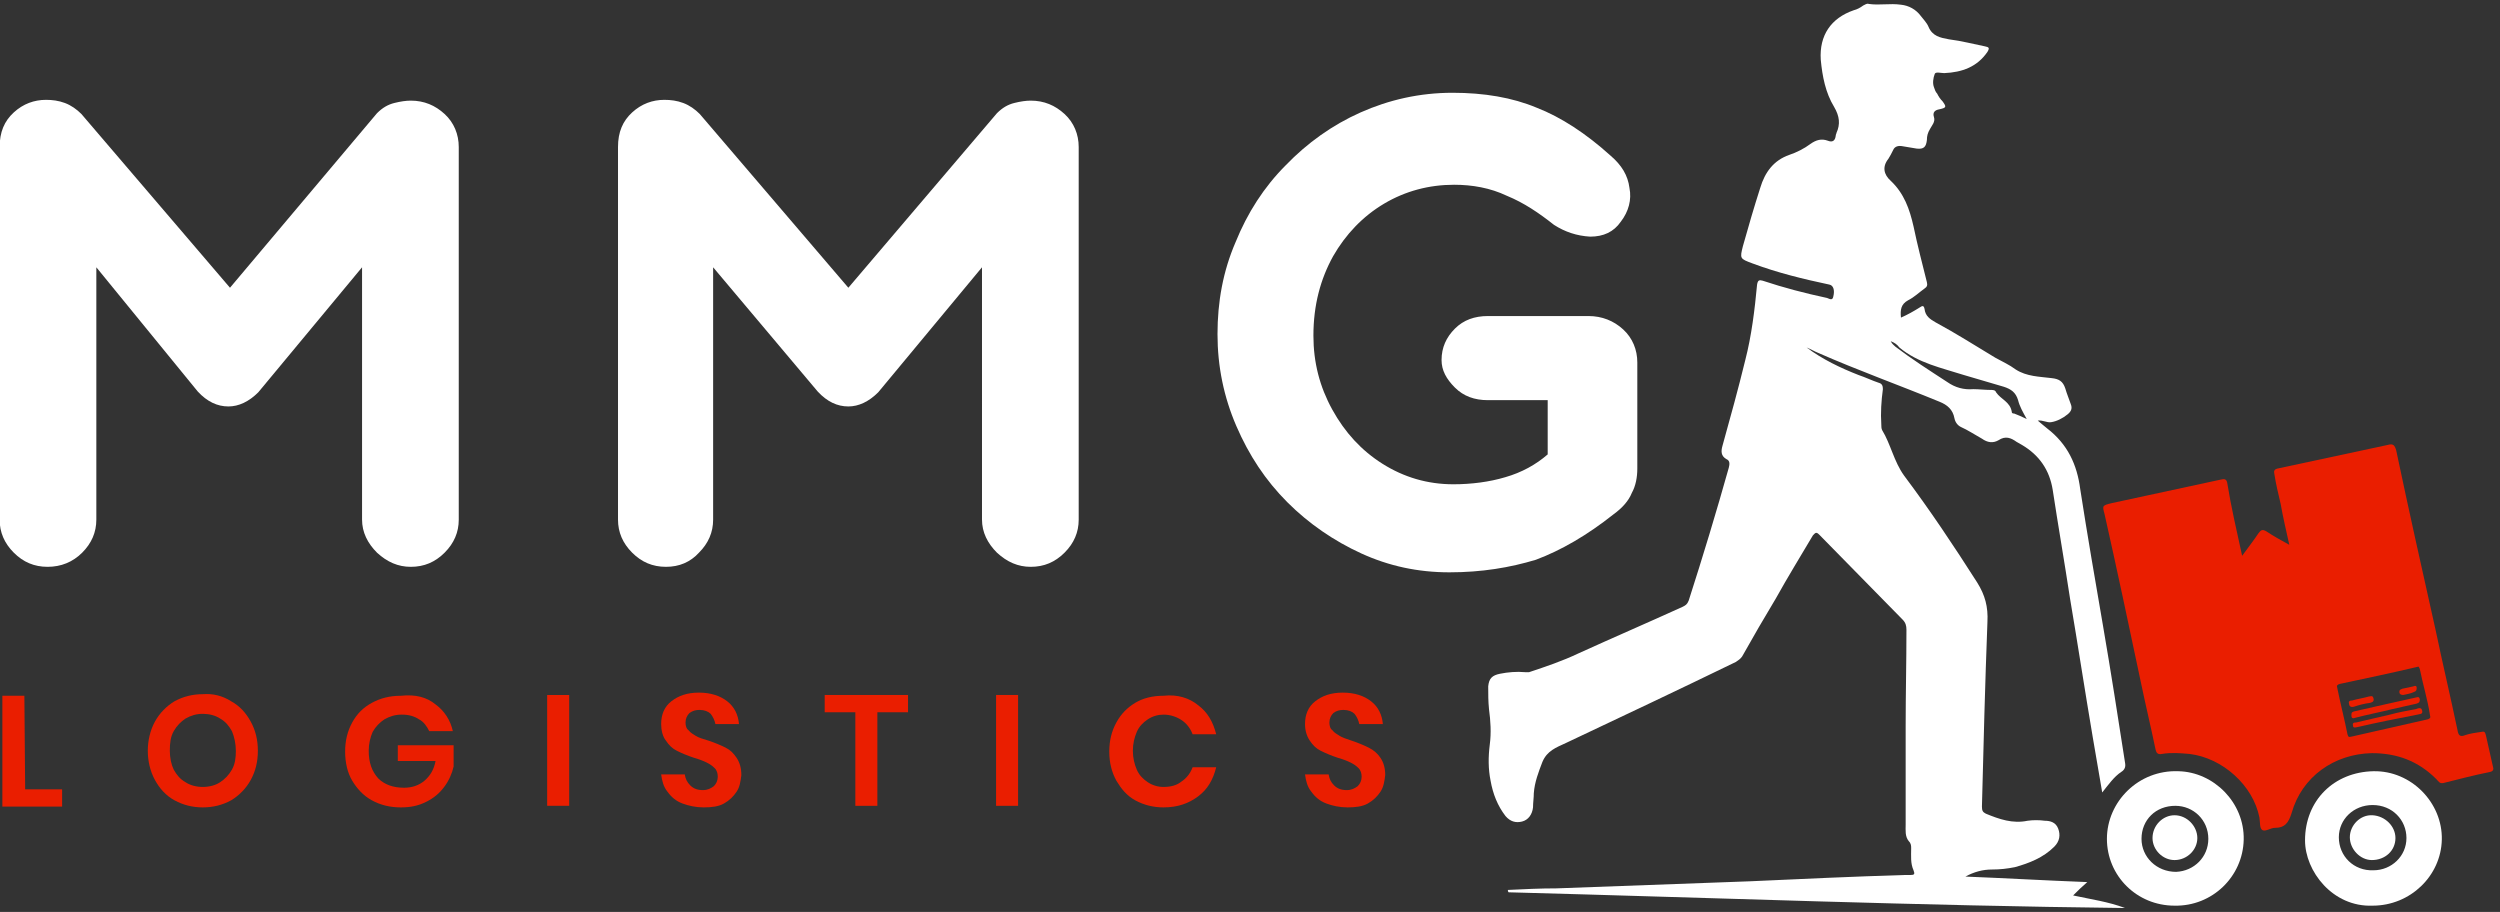 <?xml version="1.0" encoding="UTF-8"?>
<svg xmlns="http://www.w3.org/2000/svg" xmlns:xlink="http://www.w3.org/1999/xlink" version="1.1" id="Layer_1" x="0px" y="0px" viewBox="0 0 318 116" style="enable-background:new 0 0 318 116;" xml:space="preserve">
<rect x="0" y="0" width="318" height="116" fill="#333333" stroke="none"/>
<style type="text/css">
	.st0{fill:#FFFFFF;}
	.st1{fill:#EA1E00;}
</style>
<g>
	<g>
		<g>
			<g transform="translate(159.754, 204)">
				<path class="st0" d="M-153.7-131.9c-1.7,0-3.1-0.6-4.3-1.8s-1.8-2.6-1.8-4.2v-47.4c0-1.9,0.6-3.3,1.8-4.4      c1.2-1.1,2.6-1.6,4.1-1.6c0.8,0,1.6,0.1,2.4,0.4c0.8,0.3,1.5,0.8,2.1,1.4l18.9,22.1l18.7-22.2c0.7-0.7,1.4-1.1,2.2-1.3      c0.8-0.2,1.5-0.3,2.1-0.3c1.7,0,3.1,0.6,4.3,1.7c1.2,1.1,1.8,2.6,1.8,4.2v47.4c0,1.6-0.6,3-1.8,4.2c-1.2,1.2-2.6,1.8-4.3,1.8      c-1.6,0-3-0.6-4.3-1.8c-1.2-1.2-1.9-2.6-1.9-4.2V-170l-13.2,15.9c-1.2,1.2-2.5,1.8-3.8,1.8c-1.4,0-2.7-0.6-3.9-1.9l-12.9-15.8      v32.1c0,1.6-0.6,3-1.8,4.2S-152-131.9-153.7-131.9z"></path>
			</g>
		</g>
		<g>
			<g transform="translate(220.81, 204)">
				<path class="st0" d="M-136.1-131.9c-1.7,0-3.1-0.6-4.3-1.8c-1.2-1.2-1.8-2.6-1.8-4.2v-47.4c0-1.9,0.6-3.3,1.8-4.4      c1.2-1.1,2.6-1.6,4.1-1.6c0.8,0,1.6,0.1,2.4,0.4c0.8,0.3,1.5,0.8,2.1,1.4l18.9,22.1l18.9-22.2c0.7-0.7,1.4-1.1,2.2-1.3      c0.8-0.2,1.5-0.3,2.1-0.3c1.7,0,3.1,0.6,4.3,1.7c1.2,1.1,1.8,2.6,1.8,4.2v47.4c0,1.6-0.6,3-1.8,4.2c-1.2,1.2-2.6,1.8-4.3,1.8      c-1.6,0-3-0.6-4.3-1.8c-1.2-1.2-1.9-2.6-1.9-4.2V-170l-13.2,15.9c-1.2,1.2-2.5,1.8-3.8,1.8c-1.4,0-2.7-0.6-3.9-1.9l-13.3-15.8      v32.1c0,1.6-0.6,3-1.8,4.2C-133-132.5-134.4-131.9-136.1-131.9z"></path>
			</g>
		</g>
		<g>
			<g transform="translate(281.866, 204)">
				<path class="st0" d="M-97.5-131.2c-4,0-7.7-0.8-11.2-2.4c-3.5-1.6-6.7-3.8-9.4-6.5c-2.8-2.8-4.9-6-6.5-9.7s-2.4-7.6-2.4-11.7      s0.7-8,2.3-11.7c1.5-3.7,3.6-7,6.4-9.8c2.7-2.8,5.9-5.1,9.5-6.7c3.6-1.6,7.5-2.5,11.7-2.5c4,0,7.6,0.6,10.7,1.9      c3.1,1.2,6.3,3.3,9.4,6.1c1.4,1.2,2.2,2.5,2.4,4.1c0.3,1.5-0.1,3-1.1,4.3c-0.9,1.3-2.2,1.9-3.9,1.9c-1.7-0.1-3.2-0.6-4.6-1.5      c-1.9-1.5-3.8-2.8-6-3.7c-2.1-1-4.4-1.4-6.7-1.4c-3.2,0-6.2,0.8-8.9,2.4c-2.7,1.6-4.9,3.9-6.5,6.7c-1.6,2.9-2.5,6.2-2.5,10.1      c0,3.4,0.8,6.5,2.4,9.4c1.6,2.9,3.7,5.2,6.4,6.9s5.7,2.6,9,2.6c2.3,0,4.6-0.3,6.6-0.9c2.1-0.6,3.9-1.6,5.4-2.9v-6.9h-7.6      c-1.7,0-3.1-0.5-4.2-1.6c-1.1-1.1-1.7-2.2-1.7-3.5c0-1.6,0.6-2.9,1.7-4c1.1-1.1,2.5-1.6,4.2-1.6h12.8c1.7,0,3.2,0.6,4.4,1.7      c1.2,1.1,1.8,2.6,1.8,4.2v13.5c0,1.1-0.2,2.2-0.7,3.1c-0.4,1-1.2,1.9-2.3,2.7c-3.4,2.7-6.7,4.6-9.9,5.8      C-89.8-131.8-93.4-131.2-97.5-131.2z"></path>
			</g>
		</g>
	</g>
	<g>
		<path class="st0" d="M191.8,113.2c2.1-0.1,4.1-0.2,6.2-0.2c8.2-0.3,16.4-0.6,24.6-0.9c6.5-0.3,13.1-0.6,19.6-0.8    c0.3,0,0.5,0,0.8,0c0.5,0,0.6-0.1,0.4-0.6c-0.4-0.9-0.3-1.8-0.3-2.8c0-0.3,0-0.6-0.3-0.9c-0.5-0.6-0.4-1.4-0.4-2.1    c0-4.2,0-8.4,0-12.6c0-4.1,0.1-8.1,0.1-12.2c0-0.5-0.1-0.9-0.5-1.3c-3.5-3.6-7.1-7.2-10.6-10.8c-0.4-0.4-0.5-0.2-0.8,0.1    c-1.6,2.7-3.2,5.3-4.7,8c-1.5,2.5-2.9,4.9-4.3,7.4c-0.2,0.3-0.5,0.5-0.8,0.7c-7.2,3.5-14.4,6.9-21.6,10.3c-1.3,0.6-2.4,1-3,2.4    c-0.5,1.3-1,2.6-1.1,4c0,0.6-0.1,1.2-0.1,1.8c-0.1,0.9-0.6,1.6-1.4,1.8c-0.8,0.2-1.5,0-2.1-0.7c-1-1.3-1.6-2.8-1.9-4.5    c-0.3-1.5-0.3-3-0.1-4.6c0.2-1.5,0.1-3-0.1-4.5c-0.1-1-0.1-1.9-0.1-2.9c0.1-1,0.5-1.4,1.5-1.6s2.1-0.3,3.2-0.2c0.2,0,0.4,0,0.5,0    c2.1-0.7,4.2-1.4,6.3-2.4c4.4-2,8.8-3.9,13.2-5.9c0.4-0.2,0.6-0.3,0.8-0.8c1.8-5.6,3.5-11.2,5.1-16.9c0.1-0.4,0.2-0.9-0.3-1.1    c-0.7-0.4-0.7-1-0.5-1.7c1-3.6,2-7.2,2.9-10.9c0.8-3.1,1.2-6.4,1.5-9.6c0.1-0.6,0.3-0.6,0.7-0.5c2.7,0.9,5.4,1.6,8.2,2.2    c0.3,0.1,0.7,0.4,0.8-0.2c0.2-0.8,0-1.4-0.5-1.5c-3.3-0.7-6.6-1.5-9.8-2.7c-1.6-0.6-1.6-0.6-1.2-2.2c0.7-2.5,1.4-4.9,2.2-7.4    c0.6-2,1.7-3.5,3.7-4.2c0.9-0.3,1.9-0.8,2.7-1.4c0.7-0.5,1.4-0.7,2.2-0.4c0.5,0.2,0.9,0.1,1-0.6c0-0.2,0.1-0.3,0.1-0.4    c0.5-1.1,0.4-2.1-0.3-3.3c-1.1-1.8-1.5-3.9-1.7-6c-0.2-3.1,1.3-5.3,4.2-6.3c0.4-0.1,0.8-0.3,1.2-0.6c0.2-0.1,0.5-0.3,0.7-0.2    c1.4,0.2,2.7-0.1,4.1,0.1c1,0.1,1.9,0.6,2.5,1.4c0.3,0.4,0.8,0.9,1,1.4c0.5,1.2,1.5,1.4,2.6,1.6c1.6,0.2,3.1,0.6,4.6,0.9    c0.5,0.1,0.6,0.2,0.3,0.7c-1.3,1.9-3.2,2.6-5.5,2.7c-0.4,0-1.1-0.2-1.2,0.1c-0.2,0.5-0.3,1.2-0.1,1.7c0.1,0.3,0.2,0.6,0.4,0.8    c0.2,0.4,0.4,0.7,0.7,1c0.5,0.7,0.5,0.8-0.4,1c-0.6,0.1-0.9,0.4-0.7,1c0.2,0.6-0.3,1.1-0.5,1.5c-0.3,0.5-0.4,0.9-0.4,1.4    c-0.1,0.9-0.4,1.2-1.3,1.1c-0.6-0.1-1.2-0.2-1.8-0.3c-0.5-0.1-1,0-1.2,0.5c-0.2,0.4-0.4,0.8-0.6,1.1c-0.8,1-0.6,2,0.3,2.8    c1.7,1.6,2.4,3.6,2.9,5.8c0.5,2.4,1.1,4.7,1.7,7.1c0.1,0.4,0,0.6-0.3,0.8c-0.7,0.5-1.3,1.1-2.1,1.5c-0.9,0.5-1,1.2-0.9,2.2    c0.9-0.4,1.6-0.8,2.4-1.3c0.3-0.2,0.5-0.3,0.6,0.2c0.1,0.9,0.7,1.3,1.4,1.7c2.6,1.4,5.1,3,7.6,4.5c0.9,0.5,1.8,0.9,2.6,1.5    c1.4,0.9,3,0.9,4.6,1.1c0.9,0.1,1.4,0.4,1.7,1.3c0.2,0.7,0.5,1.4,0.7,2c0.2,0.5,0.1,0.9-0.4,1.3c-0.6,0.5-1.4,0.9-2.1,1    c-0.5,0.1-1.1-0.3-1.7-0.2c0.5,0.4,0.8,0.7,1.2,1c2.6,2,3.8,4.6,4.2,7.7c0.9,5.8,1.9,11.6,2.9,17.4c1,5.8,1.9,11.6,2.8,17.4    c0.1,0.5,0,0.9-0.5,1.2c-0.9,0.6-1.6,1.6-2.4,2.6c-0.4-2.4-0.8-4.7-1.2-7c-1-5.9-1.9-11.8-2.9-17.7c-0.7-4.6-1.5-9.2-2.2-13.8    c-0.4-2.5-1.7-4.4-3.9-5.7c-0.2-0.1-0.5-0.3-0.7-0.4c-0.7-0.5-1.4-0.8-2.3-0.2c-0.7,0.4-1.4,0.3-2.1-0.2c-0.9-0.5-1.8-1.1-2.7-1.5    c-0.4-0.2-0.7-0.6-0.8-1.1c-0.2-1.1-0.9-1.7-1.9-2.1c-5.1-2.1-10.4-4-15.4-6.2c-0.5-0.2-1-0.5-1.5-0.7c2,1.5,4.3,2.6,6.6,3.5    c0.9,0.3,1.7,0.7,2.6,1c0.4,0.1,0.5,0.4,0.5,0.8c-0.2,1.5-0.3,3-0.2,4.5c0,0.2,0,0.5,0.1,0.7c1.1,1.8,1.5,4,2.8,5.8    c3.3,4.4,6.3,8.9,9.3,13.6c1,1.6,1.4,3.1,1.3,5c-0.3,7.8-0.5,15.7-0.7,23.5c0,0.5,0.1,0.7,0.5,0.9c1.7,0.7,3.4,1.3,5.3,0.9    c0.7-0.1,1.5-0.1,2.2,0c0.7,0,1.4,0.2,1.7,1s0.2,1.6-0.5,2.3c-1.4,1.4-3.2,2.1-5,2.6c-1,0.2-1.9,0.3-2.9,0.3    c-1.2,0-2.3,0.3-3.4,0.9c5.1,0.2,10.2,0.5,15.5,0.7c-0.7,0.6-1.2,1.1-1.8,1.7c2.3,0.5,4.5,0.8,6.6,1.6c-26.1-0.3-52.2-1.3-78.4-2    C191.8,113.4,191.8,113.3,191.8,113.2z M240.5,43.4c0.2,0.4,0.4,0.5,0.6,0.7c2.1,1.6,4.3,3,6.6,4.5c1,0.7,2.1,1,3.3,0.9    c0.7,0,1.5,0.1,2.2,0.1c0.3,0,0.6,0,0.7,0.3c0.6,0.9,1.8,1.2,2,2.5c0,0.2,0.2,0.2,0.3,0.2c0.5,0.2,1,0.4,1.6,0.7    c-0.5-0.9-0.9-1.6-1.1-2.4c-0.3-1-0.9-1.4-1.8-1.7c-1.7-0.5-3.4-1-5.1-1.5c-2.8-0.9-5.8-1.5-8.2-3.5    C241.3,43.8,241,43.6,240.5,43.4z"></path>
		<path class="st1" d="M285.2,70.7c0.8-1.1,1.5-2,2.1-2.9c0.3-0.4,0.5-0.5,1-0.2c0.9,0.6,1.8,1.1,2.9,1.7c-0.4-1.8-0.8-3.5-1.1-5.2    c-0.3-1.3-0.6-2.5-0.8-3.8c-0.1-0.4,0-0.6,0.4-0.7c4.7-1,9.3-2,14-3c0.7-0.2,0.9,0,1.1,0.7c1.6,7.6,3.3,15.2,5,22.8    c0.9,4.3,1.9,8.5,2.8,12.8c0.1,0.6,0.3,0.9,1,0.6c0.6-0.2,1.3-0.3,2-0.4c0.4-0.1,0.5,0,0.6,0.4c0.3,1.3,0.6,2.7,0.9,4    c0.1,0.3,0.1,0.6-0.4,0.7c-2,0.4-3.9,0.9-5.9,1.4c-0.5,0.1-0.6-0.2-0.9-0.5c-2.3-2.3-5-3.3-8.2-3.3c-4.8,0.1-8.9,3-10.2,7.6    c-0.4,1.3-0.9,1.9-2.1,1.9c-0.6,0-1.2,0.5-1.6,0.3c-0.4-0.2-0.3-1-0.4-1.6c-0.8-4.1-4.7-7.6-8.9-8.1c-1.2-0.1-2.3-0.2-3.5,0    c-0.5,0.1-0.7-0.1-0.8-0.5c-0.6-2.9-1.3-5.8-1.9-8.7c-1.5-7.1-3-14.2-4.6-21.3c-0.3-1.1-0.3-1.1,0.9-1.4c4.6-1,9.3-2,13.9-3    c0.4-0.1,0.7-0.1,0.8,0.4C283.8,64.5,284.5,67.5,285.2,70.7z M307.6,84.8c-3.4,0.8-6.7,1.5-10,2.2c-0.3,0.1-0.4,0.2-0.3,0.5    c0.4,2,0.9,3.9,1.3,5.9c0.1,0.3,0.1,0.4,0.5,0.3c3.2-0.7,6.5-1.5,9.7-2.2c0.3-0.1,0.4-0.2,0.3-0.5c-0.3-2-0.9-3.9-1.3-5.9    C307.7,84.9,307.7,84.8,307.6,84.8z"></path>
		<path class="st0" d="M301.8,115.2c-5.1,0.2-8.6-4.4-8.6-8.3c0-5.1,3.7-8.7,8.7-8.8c4.8-0.1,8.8,4,8.7,8.7    C310.5,111.4,306.6,115.2,301.8,115.2z M301.8,102.4c-2.4,0-4.3,1.8-4.3,4.1c0,2.4,1.9,4.3,4.4,4.2c2.3,0,4.2-1.8,4.2-4.1    C306.1,104.3,304.3,102.4,301.8,102.4z"></path>
		<path class="st0" d="M276.6,115.2c-4.8,0-8.6-3.8-8.6-8.5s4-8.8,9.1-8.6c4.5,0.1,8.4,4,8.3,8.7    C285.3,111.5,281.4,115.3,276.6,115.2z M280.9,106.7c0-2.4-1.9-4.2-4.2-4.2c-2.5,0-4.3,1.8-4.3,4.2c0,2.3,1.9,4.2,4.4,4.2    C279.1,110.8,280.9,109,280.9,106.7z"></path>
		<path class="st1" d="M307.4,88.7c0.3-0.1,0.4,0.1,0.4,0.3c0,0.3-0.1,0.4-0.4,0.5c-1,0.2-2.1,0.5-3.1,0.7c-1.6,0.4-3.2,0.7-4.7,1.1    c-0.3,0.1-0.5,0.1-0.5-0.3c0-0.3,0-0.4,0.3-0.5C302,89.9,304.7,89.3,307.4,88.7C307.3,88.7,307.3,88.7,307.4,88.7z"></path>
		<path class="st1" d="M299.8,92.5c-0.4,0.1-0.5,0-0.5-0.2c-0.1-0.4,0.2-0.4,0.4-0.4c1.4-0.3,2.9-0.7,4.3-1c1.1-0.3,2.2-0.5,3.3-0.7    c0.3-0.1,0.7-0.3,0.8,0.2c0.1,0.5-0.3,0.4-0.6,0.5C304.9,91.4,302.4,91.9,299.8,92.5C299.8,92.4,299.8,92.5,299.8,92.5z"></path>
		<path class="st1" d="M299.4,89.9c-0.4,0.1-0.6-0.1-0.6-0.4c-0.1-0.3,0.1-0.4,0.4-0.4c0.7-0.2,1.4-0.3,2.1-0.5    c0.2,0,0.5-0.2,0.6,0.2c0.1,0.3,0,0.5-0.4,0.6C300.7,89.5,300,89.7,299.4,89.9z"></path>
		<path class="st1" d="M305.7,88.4c-0.3,0-0.5-0.1-0.5-0.4s0.2-0.3,0.4-0.4c0.5-0.1,1-0.2,1.4-0.3c0.2-0.1,0.4-0.1,0.4,0.2    c0,0.2,0,0.4-0.3,0.5C306.7,88.2,306.2,88.3,305.7,88.4z"></path>
		<path class="st0" d="M304.7,106.6c0,1.6-1.3,2.8-3,2.8c-1.5,0-2.8-1.4-2.8-2.9s1.3-2.9,2.9-2.8S304.7,105.1,304.7,106.6z"></path>
		<path class="st0" d="M279.5,106.6c0,1.5-1.3,2.8-2.9,2.8c-1.5,0-2.8-1.3-2.8-2.8c0-1.6,1.3-2.9,2.8-2.9    C278.2,103.7,279.5,105.1,279.5,106.6z"></path>
	</g>
	<g>
		<path class="st1" d="M3.2,100.4h4.7v2.2H0.3V88.5h2.8L3.2,100.4L3.2,100.4z"></path>
		<path class="st1" d="M29.4,89.2c1.1,0.6,1.9,1.5,2.5,2.6s0.9,2.3,0.9,3.7s-0.3,2.6-0.9,3.7s-1.5,2-2.5,2.6    c-1.1,0.6-2.3,0.9-3.6,0.9c-1.3,0-2.5-0.3-3.6-0.9s-1.9-1.5-2.5-2.6s-0.9-2.4-0.9-3.7s0.3-2.6,0.9-3.7s1.5-2,2.5-2.6    c1.1-0.6,2.3-0.9,3.6-0.9C27.1,88.2,28.3,88.5,29.4,89.2z M23.6,91.4c-0.6,0.4-1.1,0.9-1.5,1.6s-0.5,1.5-0.5,2.5    c0,0.9,0.2,1.8,0.5,2.4c0.4,0.7,0.8,1.2,1.5,1.6c0.6,0.4,1.4,0.6,2.2,0.6s1.6-0.2,2.2-0.6s1.1-0.9,1.5-1.6s0.5-1.5,0.5-2.4    s-0.2-1.8-0.5-2.5c-0.4-0.7-0.8-1.2-1.5-1.6c-0.6-0.4-1.4-0.6-2.2-0.6S24.3,91,23.6,91.4z"></path>
		<path class="st1" d="M55.4,89.6c1.1,0.8,1.9,2,2.2,3.4h-3c-0.3-0.6-0.7-1.2-1.3-1.5c-0.6-0.4-1.3-0.6-2.2-0.6    c-0.8,0-1.5,0.2-2.2,0.6c-0.6,0.4-1.1,0.9-1.5,1.6c-0.3,0.7-0.5,1.5-0.5,2.4c0,1.5,0.4,2.6,1.2,3.5c0.8,0.8,1.9,1.2,3.3,1.2    c1,0,1.9-0.3,2.6-0.9c0.7-0.6,1.2-1.4,1.4-2.5h-4.8v-2h7.1v2.7c-0.2,0.9-0.6,1.8-1.2,2.6c-0.6,0.8-1.3,1.4-2.3,1.9s-2,0.7-3.2,0.7    c-1.4,0-2.6-0.3-3.7-0.9s-1.9-1.5-2.5-2.5s-0.9-2.3-0.9-3.7c0-1.4,0.3-2.6,0.9-3.7s1.4-1.9,2.5-2.5s2.3-0.9,3.7-0.9    C52.9,88.3,54.3,88.7,55.4,89.6z"></path>
		<path class="st1" d="M72.4,88.4v14.1h-2.8V88.4H72.4z"></path>
		<path class="st1" d="M93.7,100.7c-0.4,0.6-0.9,1.1-1.6,1.5c-0.7,0.4-1.6,0.5-2.6,0.5s-1.9-0.2-2.7-0.5s-1.4-0.8-1.9-1.5    c-0.5-0.6-0.7-1.4-0.8-2.2h3c0.1,0.6,0.3,1,0.7,1.4s0.9,0.6,1.6,0.6c0.6,0,1-0.2,1.4-0.5c0.3-0.3,0.5-0.7,0.5-1.2    c0-0.4-0.1-0.8-0.4-1.1c-0.3-0.3-0.6-0.5-1-0.7s-0.9-0.4-1.6-0.6c-0.9-0.3-1.6-0.6-2.2-0.9s-1-0.7-1.4-1.3    c-0.4-0.5-0.6-1.3-0.6-2.1c0-1.2,0.4-2.2,1.3-2.9c0.9-0.7,2-1.1,3.5-1.1s2.7,0.4,3.6,1.1c0.9,0.7,1.4,1.7,1.5,2.9h-3    c-0.1-0.5-0.3-0.9-0.6-1.3c-0.3-0.3-0.8-0.5-1.4-0.5c-0.5,0-0.9,0.1-1.3,0.4c-0.3,0.3-0.5,0.7-0.5,1.2c0,0.4,0.1,0.8,0.4,1    c0.2,0.3,0.6,0.5,0.9,0.7s0.9,0.4,1.6,0.6c0.9,0.3,1.6,0.6,2.2,0.9c0.6,0.3,1,0.7,1.4,1.3c0.4,0.6,0.6,1.3,0.6,2.2    C94.2,99.4,94.1,100.1,93.7,100.7z"></path>
		<path class="st1" d="M115.5,88.4v2.2h-3.9v11.9h-2.8V90.6h-3.9v-2.2H115.5z"></path>
		<path class="st1" d="M129.5,88.4v14.1h-2.8V88.4H129.5z"></path>
		<path class="st1" d="M152.4,89.7c1.2,0.9,1.9,2.1,2.3,3.7h-3c-0.3-0.8-0.8-1.4-1.4-1.8c-0.6-0.4-1.4-0.7-2.3-0.7    c-0.7,0-1.4,0.2-2,0.6s-1.1,0.9-1.4,1.6c-0.3,0.7-0.5,1.5-0.5,2.4s0.2,1.7,0.5,2.4c0.3,0.7,0.8,1.2,1.4,1.6c0.6,0.4,1.3,0.6,2,0.6    c0.9,0,1.7-0.2,2.3-0.7c0.6-0.4,1.1-1,1.4-1.8h3c-0.4,1.6-1.1,2.8-2.3,3.7c-1.2,0.9-2.6,1.4-4.4,1.4c-1.3,0-2.5-0.3-3.6-0.9    s-1.8-1.5-2.4-2.5c-0.6-1.1-0.9-2.3-0.9-3.7c0-1.4,0.3-2.6,0.9-3.7c0.6-1.1,1.4-1.9,2.4-2.5s2.2-0.9,3.6-0.9    C149.8,88.3,151.3,88.8,152.4,89.7z"></path>
		<path class="st1" d="M175.6,100.7c-0.4,0.6-0.9,1.1-1.6,1.5s-1.6,0.5-2.6,0.5s-1.9-0.2-2.7-0.5c-0.8-0.3-1.4-0.8-1.9-1.5    c-0.5-0.6-0.7-1.4-0.8-2.2h3c0.1,0.6,0.3,1,0.7,1.4c0.4,0.4,0.9,0.6,1.6,0.6c0.6,0,1-0.2,1.4-0.5c0.3-0.3,0.5-0.7,0.5-1.2    c0-0.4-0.1-0.8-0.4-1.1c-0.3-0.3-0.6-0.5-1-0.7s-0.9-0.4-1.6-0.6c-0.9-0.3-1.6-0.6-2.2-0.9s-1-0.7-1.4-1.3s-0.6-1.3-0.6-2.1    c0-1.2,0.4-2.2,1.3-2.9c0.9-0.7,2-1.1,3.5-1.1s2.7,0.4,3.6,1.1s1.4,1.7,1.5,2.9h-3c-0.1-0.5-0.3-0.9-0.6-1.3    c-0.3-0.3-0.8-0.5-1.4-0.5c-0.5,0-0.9,0.1-1.3,0.4c-0.3,0.3-0.5,0.7-0.5,1.2c0,0.4,0.1,0.8,0.4,1c0.2,0.3,0.6,0.5,0.9,0.7    s0.9,0.4,1.5,0.6c0.9,0.3,1.6,0.6,2.2,0.9s1.1,0.7,1.5,1.3c0.4,0.6,0.6,1.3,0.6,2.2C176.1,99.4,176,100.1,175.6,100.7z"></path>
	</g>
</g>
</svg>
